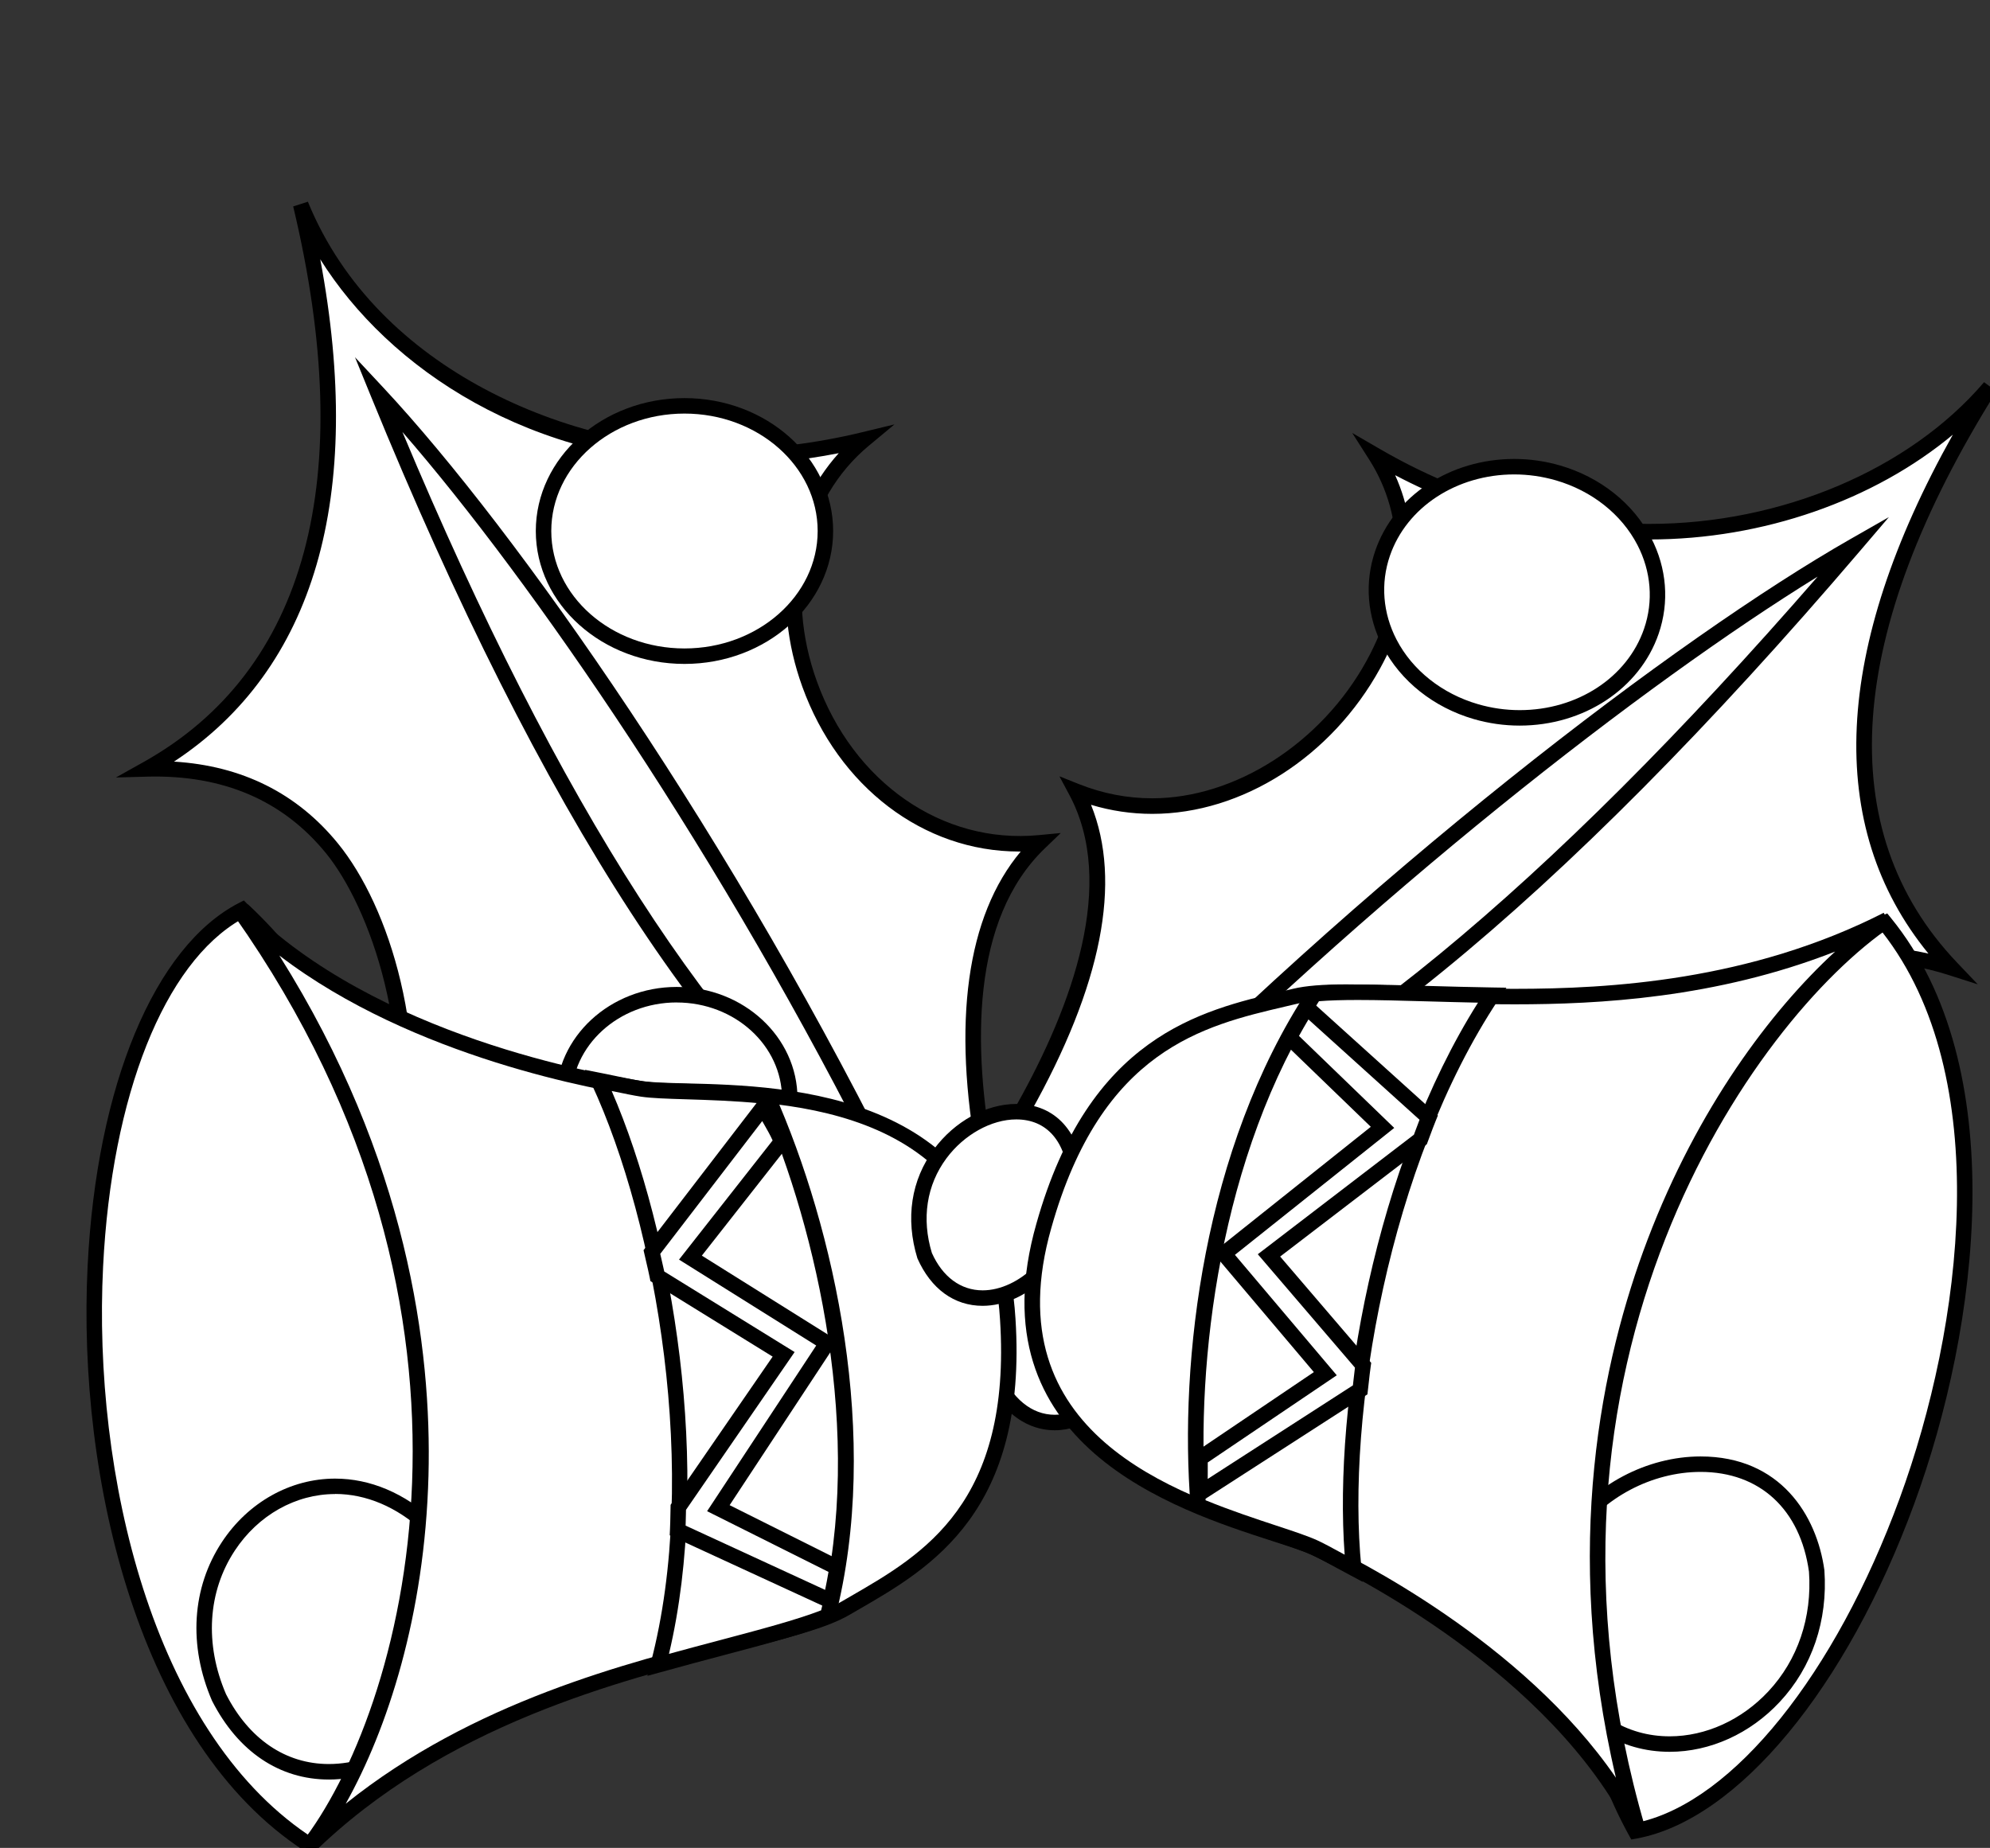 <?xml version="1.0" encoding="UTF-8"?>
<svg enable-background="new 0 0 192.966 179.225" version="1.1" viewBox="0 0 192.97 179.22" xml:space="preserve" xmlns="http://www.w3.org/2000/svg">
<rect x="0" y="0" width="192.97" height="179.22" fill="#333333" stroke="none"/>
<linearGradient id="b" x1="-946.92" x2="-947.67" y1="826.38" y2="827.4" gradientTransform="matrix(-83.184 -24.142 36.964 -107.48 -109220 66082)" gradientUnits="userSpaceOnUse">
	<stop stop-color="#006100" offset="0"/>
	<stop stop-color="#00AB00" offset="1"/>
</linearGradient>
<path d="m192.97 37.559c-11.215 13.144-35.99 20.301-59.553 6.63 10.143 15.925-10.079 40.12-29.051 32.564 9.501 17.79-17.343 48.261-17.343 48.261s47.986-14.087 65.746 1.315c1.781-13.831 13.674-39.76 36.455-32.465-12.56-13.202-11.1-32.592 3.75-56.296z" fill="url(#b)"/>
	<path d="m192.97 37.559c-11.215 13.144-35.99 20.301-59.553 6.63 10.143 15.925-10.079 40.12-29.051 32.564 9.501 17.79-17.343 48.261-17.343 48.261s47.986-14.087 65.746 1.315c1.781-13.831 13.674-39.76 36.455-32.465-12.56-13.202-11.1-32.592 3.75-56.296z" fill="#fff"/>
	<path d="m153.33 127.81-1.057-0.917c-5.372-4.658-14.192-7.021-26.216-7.021-18.647 0-38.628 5.8-38.828 5.858l-2.486 0.729 1.713-1.945c0.265-0.301 26.391-30.285 17.244-47.412l-0.967-1.809 1.905 0.759c2.286 0.91 4.671 1.372 7.091 1.372 8.057 0 16.411-5.363 20.79-13.343 3.728-6.794 3.822-13.899 0.26-19.493l-1.653-2.596 2.662 1.544c8.321 4.828 17.124 7.275 26.166 7.275 12.776 0 25.207-5.267 32.44-13.744l1.206 0.885c-14.681 23.44-16.008 42.594-3.837 55.392l2.021 2.125-2.794-0.895c-2.557-0.818-5.071-1.233-7.476-1.233-9.562 0-16.064 6.514-19.835 11.977-4.944 7.163-7.463 15.599-8.172 21.104l-0.16 1.39zm-27.27-9.43c11.662 0 20.452 2.2 26.159 6.543 1.948-11.615 11.072-33.073 29.299-33.073 1.783 0 3.618 0.213 5.482 0.635-10.072-12.32-9.251-29.589 2.369-50.33-7.631 6.364-18.405 10.165-29.413 10.165-8.497 0-16.783-2.096-24.668-6.234 2.547 5.643 2.059 12.328-1.452 18.726-4.706 8.578-13.383 14.121-22.104 14.122-2.012 0-4.001-0.295-5.936-0.88 3.027 7.472 1.053 17.509-5.887 29.874-3.91 6.967-8.457 12.88-10.783 15.743 5.844-1.52 21.81-5.28 36.93-5.28z"/>
	<path d="m179.81 52.935c-12.407 14.541-44.901 51.599-73.788 60.224 24.87-25.666 55.36-49.701 73.79-60.225z" fill="#fff"/>
	<path d="m103.48 114.7 1.998-2.062c27.021-27.882 57.278-50.83 73.955-60.354l3.732-2.131-2.79 3.269c-29.111 34.118-54.057 54.458-74.144 60.456l-2.76 0.82zm72.76-58.767c-16.643 10.269-43.201 30.831-67.535 55.552 18.6-6.68 41.28-25.339 67.54-55.547z"/>
	<path d="m134.07 53.661c-2.197 6.39 1.857 13.27 9.051 15.358 7.192 2.087 14.814-1.404 17.012-7.794s-1.857-13.27-9.05-15.357c-7.19-2.089-14.81 1.403-17.01 7.793z" fill="#fff"/>
	<path d="m147.36 70.373h-2e-3c-1.503 0-3-0.213-4.45-0.634-3.877-1.125-7.092-3.68-8.819-7.01-1.525-2.941-1.785-6.248-0.731-9.312 1.832-5.326 7.249-8.905 13.479-8.905 1.504 0 3.002 0.214 4.452 0.635 3.877 1.125 7.091 3.68 8.817 7.009 1.526 2.941 1.786 6.249 0.732 9.312-1.83 5.327-7.25 8.905-13.48 8.905zm-0.52-24.361c-5.59 0-10.437 3.172-12.061 7.893-0.919 2.672-0.689 5.561 0.646 8.133 1.539 2.967 4.421 5.249 7.905 6.26 1.314 0.381 2.671 0.575 4.033 0.575 5.59 0 10.437-3.171 12.061-7.892 0.919-2.672 0.689-5.561-0.646-8.134-1.539-2.967-4.42-5.249-7.904-6.26-1.32-0.381-2.68-0.575-4.04-0.575z"/>
<radialGradient id="a" cx="-959.67" cy="821.98" r=".86" gradientTransform="matrix(-20.907 -6.068 6.605 -19.205 -25370 10065)" gradientUnits="userSpaceOnUse">
	<stop stop-color="#f60" offset="0"/>
	<stop stop-color="#960000" offset="1"/>
</radialGradient>
<path d="m119.31 107.1c-1.823 5.301 1.38 10.962 7.15 12.637s11.933-1.268 13.756-6.568-1.38-10.962-7.15-12.637-11.93 1.27-13.76 6.57z" fill="url(#a)"/>
<linearGradient id="c" x1="-939.01" x2="-939.76" y1="825.51" y2="826.53" gradientTransform="matrix(87.236 0 0 -112.71 82006 93177)" gradientUnits="userSpaceOnUse">
	<stop stop-color="#006100" offset="0"/>
	<stop stop-color="#00AB00" offset="1"/>
</linearGradient>
<path d="m29.158 19.848c6.383 15.637 27.661 29.318 54.611 22.803-14.894 12.379-3.546 41.045 17.021 39.091-14.894 14.333 0.71 50.818 0.71 50.818s-41.136-26.713-63.123-16.939c2.837-13.682 0-41.697-24.114-41.046 16.314-9.12 21.279-28.014 14.895-54.726z" fill="url(#c)"/>
	<path d="m29.158 19.848c6.383 15.637 27.661 29.318 54.611 22.803-14.894 12.379-3.546 41.045 17.021 39.091-14.894 14.333 0.71 50.818 0.71 50.818s-41.136-26.713-63.123-16.939c2.837-13.682 0-41.697-24.114-41.046 16.314-9.12 21.279-28.014 14.895-54.726z" fill="#fff"/>
	<path d="m103.16 134.53-2.066-1.342c-0.292-0.189-29.471-18.969-51.363-18.969-4.217 0-7.933 0.702-11.046 2.086l-1.336 0.594 0.297-1.432c3.067-14.794-1.926-27.668-6.032-32.711-4.173-5.128-9.976-7.621-17.328-7.433l-3.045 0.083 2.659-1.487c15.819-8.845 20.843-27.482 14.531-53.898l1.424-0.458c6.731 16.489 25.624 24 40.328 24 4.395 0 8.907-0.552 13.414-1.642l3.14-0.759-2.484 2.065c-6.213 5.164-8.19 14.138-5.039 22.862 3.534 9.779 12.134 15.799 21.509 14.906l2.14-0.203-1.548 1.49c-14.354 13.814 0.725 49.623 0.879 49.983l0.97 2.26zm-53.431-21.81c11.696 0 25.269 5.229 34.596 9.616 7.039 3.312 12.789 6.655 15.641 8.387-1.273-3.354-3.69-10.288-5.143-18.06-2.521-13.489-1.081-23.828 4.156-30.077h-0.178c-9.249 0-17.492-6.275-21.002-15.988-3.017-8.35-1.605-16.94 3.536-22.647-3.751 0.738-7.493 1.111-11.156 1.111-18.832 0-32.492-9.357-39.122-19.909 4.308 23.027-0.552 39.745-14.184 48.713 6.593 0.403 11.936 3.07 15.902 7.943 4.972 6.108 9.042 18.787 6.6 32.596 3.019-1.12 6.494-1.69 10.354-1.69z"/>
	<path d="m36.663 38.151c7.062 17.299 25.894 61.628 50.611 77.846-15.302-31.357-36.488-62.712-50.611-77.849z" fill="#fff"/>
	<path d="m89.145 118.12-2.282-1.498c-17.197-11.283-34.32-37.59-50.894-78.189l-1.543-3.782 2.786 2.986c12.781 13.698 34.11 43.958 50.736 78.029l1.197 2.46zm-50.121-76.22c15.162 36.186 30.714 60.313 46.288 71.816-15.133-30.405-33.777-57.437-46.288-71.82z"/>
	<path d="m80.038 51.501c0 6.701-6.122 12.14-13.666 12.14s-13.666-5.439-13.666-12.14 6.123-12.14 13.666-12.14 13.666 5.439 13.666 12.14z" fill="#fff"/>
	<path d="m66.373 64.391c-7.949 0-14.416-5.782-14.416-12.89s6.467-12.89 14.416-12.89 14.416 5.783 14.416 12.89-6.468 12.89-14.416 12.89zm0-24.28c-7.122 0-12.916 5.109-12.916 11.39 0 6.28 5.794 11.39 12.916 11.39s12.916-5.109 12.916-11.39c-1e-3 -6.28-5.795-11.39-12.916-11.39z"/>
	<path d="m76.584 106.54c0 5.559-4.911 10.07-10.962 10.07s-10.962-4.512-10.962-10.07c0-5.56 4.911-10.071 10.962-10.071s10.962 4.511 10.962 10.071z" fill="#fff"/>
	<path d="m65.622 117.36c-6.458 0-11.712-4.854-11.712-10.82s5.254-10.821 11.712-10.821 11.712 4.854 11.712 10.821-5.254 10.82-11.712 10.82zm0-20.137c-5.631 0-10.212 4.182-10.212 9.321s4.581 9.32 10.212 9.32 10.212-4.181 10.212-9.32-4.581-9.317-10.212-9.317z"/>
<g transform="matrix(.942 0 0 .865 -3.948 49.414)">
		<path d="m29.138 44.899c-20.871 11.741-21.904 84.441 6.819 104.78 16.341-15.016 20.428-76.992-6.694-104.68-0.035-0.044-0.09-0.062-0.125-0.101z" fill="#fff"/>
		<path d="m36.018 150.75-0.496-0.351c-16.94-11.996-23.411-41.596-22.31-65.611 0.927-20.203 6.889-35.785 15.56-40.662l0.517-0.291 0.358 0.39c0.05 0.034 0.115 0.084 0.179 0.154 13.047 13.32 20.478 36.686 19.859 62.48-0.467 19.461-5.654 36.524-13.214 43.472l-0.453 0.42zm-6.987-104.8c-7.913 4.901-13.347 19.72-14.227 38.929-1.068 23.276 5.051 51.858 21.087 63.707 6.986-6.904 11.756-23.171 12.202-41.765 0.602-25.104-6.518-47.812-19.062-60.871z"/>
		<path d="m48.354 114c-12.126-12.168-28.185 2.581-21.63 19.172 9.504 20.28 36.377-0.37 21.63-19.17z" fill="#fff"/>
		<path d="m38.044 142.4c-1e-3 0-1e-3 0 0 0-5.088 0-9.36-3.138-12.029-8.834-2.455-6.21-2.076-12.675 1.018-17.79 2.696-4.456 7.053-7.116 11.654-7.116 3.611 0 7.141 1.626 10.208 4.702 4.656 5.927 5.81 12.774 3.232 18.859-2.54 5.99-8.33 10.18-14.083 10.18zm0.643-32.01c-4.064 0-7.923 2.369-10.323 6.336-2.794 4.619-3.125 10.487-0.908 16.1 2.362 5.034 6.13 7.836 10.587 7.836 5.152 1e-3 10.349-3.77 12.637-9.17 1.355-3.2 2.777-9.654-2.931-16.932-2.702-2.71-5.858-4.18-9.062-4.18z"/>
		<path d="m118.61 83.862c-6.879-8.179-15.989 1.734-12.271 12.887 5.39 13.631 20.64-0.247 12.27-12.887z" fill="#fff"/>
		<path d="m112.76 103.24h-1e-3c-1.764 0-5.038-0.798-7.152-6.144-1.566-4.693-1.12-9.597 1.177-13.163 1.612-2.504 3.922-3.94 6.34-3.94 2.162 0 4.263 1.137 6.072 3.288 2.96 4.462 3.464 9.69 1.406 14.064-1.69 3.575-4.77 5.895-7.85 5.895zm0.37-21.517c-1.891 0-3.725 1.166-5.035 3.201-2 3.105-2.374 7.415-1.002 11.53 1.282 3.239 3.303 5.049 5.672 5.049h1e-3c2.487 0 5.009-1.944 6.424-4.952 1.806-3.84 1.361-8.279-1.222-12.181-1.45-1.703-3.14-2.644-4.84-2.644z"/>
		<path d="m28.99 45.109c28.779 44.481 18.31 89.027 6.844 104.97 19.391-20.708 47.837-22.082 55.375-26.874 7.537-4.793 18.029-10.316 16.719-32.438-1.64-29.134-30.808-24.712-37.69-25.819-6.871-1.104-28.461-5.883-41.25-19.844z" fill="#fff"/>
		<path d="m36.392 150.7-1.185-1.153c10.37-14.42 22.336-58.797-6.868-103.94l1.215-1.111c13.334 14.556 36.328 18.879 40.802 19.598 0.994 0.16 2.567 0.201 4.388 0.25 10.563 0.278 32.544 0.856 33.98 26.367 1.282 21.664-8.756 27.98-16.085 32.591l-1.028 0.649c-2.328 1.48-6.428 2.61-11.618 4.04-11.984 3.3-30.1 8.29-43.597 22.71zm-3.435-100.67c13.19 22.843 15.687 44.074 15.343 58.289-0.381 15.704-4.235 28.455-8.522 36.795 13.103-11.444 28.95-15.809 39.824-18.803 5.068-1.397 9.072-2.499 11.206-3.856l1.034-0.654c7.355-4.628 16.51-10.388 15.292-30.981-1.346-23.925-21.566-24.457-32.428-24.743-1.951-0.051-3.492-0.091-4.582-0.266-4.086-0.666-23.355-4.281-37.163-15.79z"/>
		<path d="m65.797 64.009c7.193 16.863 11.044 45.23 6.156 65.53 7.36-2.234 13.741-3.829 17.438-5.468 4.849-20.606-0.581-44.396-6.219-58.282-5.54-0.636-10.533-0.436-12.875-0.812-1.027-0.164-2.896-0.62-4.5-0.967z" fill="#fff"/>
		<path d="m70.831 130.78 0.352-1.461c5.061-21.018 0.63-49.148-6.108-64.946l-0.66-1.548 1.538 0.333c0.537 0.115 1.103 0.244 1.657 0.369 1.102 0.25 2.143 0.486 2.804 0.592 1.003 0.161 2.609 0.215 4.467 0.277 2.356 0.079 5.289 0.177 8.375 0.531l0.458 0.053 0.187 0.46c6.154 15.16 11.031 38.579 6.261 58.848l-0.099 0.422-0.371 0.165c-2.622 1.163-6.576 2.306-11.153 3.628-2.002 0.578-4.141 1.196-6.37 1.873l-1.338 0.4zm-3.672-65.582c6.339 15.934 10.368 42.556 5.897 63.11 1.763-0.526 3.463-1.017 5.073-1.482 4.309-1.244 8.058-2.327 10.589-3.396 4.454-19.557-0.438-42.672-6.089-56.828-2.86-0.306-5.586-0.397-7.797-0.471-1.986-0.067-3.555-0.119-4.651-0.295-0.708-0.115-1.771-0.356-2.895-0.61-0.043-0.01-0.085-0.019-0.127-0.028z"/>
		<path d="m82.79 66.956-11.494 16.3c0.187 0.909 0.393 1.793 0.562 2.719l13 8.75-10.843 17.155c-0.019 0.869-0.024 1.734-0.063 2.594l15.75 7.906c0.246-1.24 0.478-2.493 0.657-3.75l-12.219-6.656 11.188-18.5-14.063-9.593 9.375-13.001c-0.521-1.474-1.317-2.606-1.85-3.92z" fill="#fff"/>
		<path d="m90.272 123.62-17.141-8.604 0.026-0.585c0.027-0.606 0.038-1.216 0.048-1.828l0.019-1.003 10.504-16.618-12.583-8.469-0.067-0.37c-0.109-0.597-0.234-1.178-0.359-1.758l-0.281-1.337 12.539-17.781 0.542 1.338c0.218 0.536 0.487 1.049 0.773 1.592 0.383 0.728 0.779 1.481 1.093 2.372l0.162 0.46-9.107 12.629 14.003 9.552-11.143 18.426 11.937 6.502-0.089 0.624c-0.197 1.391-0.459 2.762-0.665 3.8l-0.211 1.05zm-15.503-9.69 14.359 7.207c0.118-0.625 0.241-1.313 0.35-2.016l-12.498-6.807 11.233-18.575-14.123-9.635 9.635-13.36c-0.244-0.593-0.534-1.146-0.817-1.685-0.084-0.16-0.17-0.323-0.254-0.487l-10.497 14.891 0.113 0.532c0.103 0.478 0.205 0.956 0.3 1.443l13.42 9.032-11.182 17.692-9e-3 0.479c-9e-3 0.43-0.016 0.86-0.03 1.29z"/>
</g>
<g transform="matrix(.942 0 0 .865 -26.596 112.2)">
		<path d="m196.6 75.568c23.465-4.769 46.76-73.639 25.664-101.81-20.161 9.276-43.071 67.008-25.754 101.68 0.02 0.049 0.07 0.082 0.09 0.13z" fill="#fff"/>
		<path d="m196.16 76.54-0.359-0.711c-8.056-16.132-8.312-39.001-0.69-62.721 6.367-19.817 16.906-35.576 26.847-40.15l0.55-0.254 0.377 0.505c12.481 16.667 9.097 45.796 2.406 65.675-6.964 20.695-18.168 35.429-28.541 37.537l-0.6 0.119zm25.86-101.72c-9.253 4.673-19.403 20.154-25.413 38.86-7.405 23.046-7.259 45.21 0.385 60.914 9.683-2.404 20.146-16.545 26.796-36.306 6.47-19.246 9.83-47.28-1.78-63.468z"/>
		<path d="m188.78 58.069c7.807 15.301 27.616 6.193 26.47-11.61-2.82-22.217-34.74-10.813-26.47 11.61z" fill="#fff"/>
		<path d="m200.11 66.706h-2e-3c-5.052-1e-3 -9.323-2.919-12.026-8.216-2.258-6.105-1.85-12.031 1.104-16.786 3.063-4.929 8.6-8.114 14.107-8.114 8.202 0 11.961 6.587 12.744 12.751 0.366 5.661-1.267 10.886-4.594 14.769-3.04 3.556-7.17 5.596-11.33 5.596zm3.18-31.383c-4.994 0-10.014 2.886-12.788 7.352-1.873 3.016-3.565 8.078-0.987 15.07 2.366 4.625 6.143 7.225 10.59 7.226h2e-3c3.716 0 7.422-1.838 10.168-5.045 3.022-3.528 4.505-8.289 4.176-13.407-0.89-6.989-5.06-11.196-11.16-11.196z"/>
		<path d="m123.4 11.026c4.036 9.896 15.749 3.256 15.633-8.499-0.94-14.628-19.71-6.097-15.63 8.499z" fill="#fff"/>
		<path d="m129.39 16.702c-2.932-1e-3 -5.318-1.891-6.718-5.323-1.26-4.48-0.641-8.794 1.707-12.245 2.126-3.125 5.372-5.066 8.471-5.066 4.028 0 6.636 3.14 6.977 8.399 0.044 4.214-1.369 8.18-3.872 10.934-1.91 2.097-4.3 3.301-6.57 3.301zm3.46-20.901c-2.565 0-5.387 1.713-7.191 4.364-2.041 2.999-2.573 6.766-1.498 10.608 1.095 2.669 2.963 4.194 5.227 4.194 1.843 0 3.824-1.016 5.434-2.788 2.206-2.427 3.45-5.942 3.413-9.644-0.27-4.26-2.23-6.734-5.38-6.734z"/>
		<path d="m196.81 75.413c-13.739-51.166 9.895-90.349 25.699-102-24.809 13.758-52.305 6.336-60.95 8.585-8.645 2.248-20.325 4.284-25.866 25.741-7.379 28.225 21.737 32.968 27.947 36.133 6.2 3.156 25.28 14.33 33.17 31.541z" fill="#fff"/>
		<path d="m196.09 75.8c-8.215-17.925-28.76-29.091-32.796-31.147-0.894-0.456-2.378-0.978-4.096-1.582-9.981-3.511-30.752-10.816-24.28-35.574 5.42-20.984 16.893-23.91 25.27-26.045l1.178-0.303c1.278-0.332 3.01-0.488 5.449-0.488 1.993 0 4.24 0.097 6.841 0.21 3.144 0.135 6.707 0.289 10.519 0.289 9.698 0 24.185-0.884 37.964-8.525l0.809 1.49c-14.29 10.55-39.31 49.124-25.37 101.04l-1.48 0.635zm-29.27-93.403c-2.312 0-3.926 0.14-5.079 0.44l-1.185 0.304c-8.436 2.151-18.934 4.827-24.1 24.829-6.052 23.15 13.001 29.851 23.237 33.451 1.841 0.648 3.296 1.159 4.281 1.661 3.699 1.885 20.995 11.277 30.602 26.529-5.587-25.855-1.442-46.879 3.257-60.324 5.158-14.762 12.694-25.68 19.309-32.304-12.25 5.238-24.431 5.914-32.962 5.914-3.843 0-7.423-0.155-10.582-0.291-2.6-0.111-4.83-0.209-6.79-0.209z"/>
		<path d="m167.58 46.13c-1.671-18.258 3.37-46.437 14.251-64.258-7.69-0.132-14.252-0.572-18.275-0.147-10.939 18.123-13.07 42.431-11.967 57.378 5.078 2.305 9.89 3.647 12.004 4.724 0.93 0.472 2.56 1.481 3.99 2.303z" fill="#fff"/>
		<path d="m168.52 47.656-1.313-0.76c-0.48-0.278-0.984-0.576-1.478-0.868-0.967-0.572-1.879-1.113-2.473-1.415-0.904-0.462-2.416-1.005-4.165-1.635-2.219-0.797-4.979-1.791-7.808-3.074l-0.448-0.204-0.039-0.526c-1.204-16.319 1.34-40.104 12.095-57.924l0.21-0.347 0.38-0.04c1.194-0.126 2.634-0.185 4.533-0.185 2.118 0 4.584 0.076 7.197 0.156 2.082 0.063 4.306 0.132 6.634 0.172l1.458 0.025-0.807 1.322c-11.27 18.456-15.688 46.591-14.123 63.692l0.14 1.611zm-16.18-9.151c2.617 1.163 5.171 2.081 7.245 2.827 1.872 0.673 3.35 1.205 4.342 1.709 0.637 0.325 1.569 0.877 2.557 1.463 0.056 0.033 0.113 0.067 0.169 0.1-1.157-17.097 3.169-43.686 13.725-61.894-1.817-0.041-3.563-0.094-5.219-0.145-2.6-0.08-5.056-0.155-7.151-0.155-1.622 0-2.937 0.045-4 0.14-10.25 17.241-12.7 40.739-11.67 55.955z"/>
		<path d="m151.81 37.663 16.441-11.539c0.101-0.922 0.176-1.827 0.299-2.759l-9.687-12.318 15.585-13c0.284-0.822 0.555-1.644 0.856-2.45l-12.564-12.358c-0.615 1.104-1.22 2.226-1.776 3.368l9.587 10.085-16.326 14.174 10.44 13.447-12.912 9.495c0.04 1.567-0.05 2.441 0.06 3.855z" fill="#fff"/>
		<path d="m151.12 39.177-0.107-1.445c-0.063-0.872-0.057-1.549-0.051-2.266 4e-3 -0.485 9e-3 -1.001-8e-3 -1.633l-0.012-0.478 12.54-9.222-10.396-13.39 16.258-14.114-9.366-9.852 0.28-0.577c0.491-1.006 1.045-2.058 1.798-3.411l0.5-0.898 13.693 13.469-0.21 0.562c-0.216 0.576-0.415 1.161-0.615 1.747l-0.314 0.915-15.098 12.593 9.374 11.921-0.051 0.388c-0.079 0.601-0.138 1.19-0.197 1.78l-0.143 1.364-17.87 12.547zm1.44-4.916c6e-3 0.449 2e-3 0.844-1e-3 1.222-2e-3 0.216-4e-3 0.421-4e-3 0.627l14.948-10.491 0.055-0.539c0.049-0.481 0.096-0.961 0.155-1.446l-10.001-12.717 16.072-13.405 0.151-0.445c0.141-0.411 0.281-0.822 0.426-1.228l-11.436-11.249c-0.369 0.679-0.686 1.28-0.973 1.85l9.805 10.314-16.4 14.233 10.484 13.503-13.28 9.771z"/>
</g>
</svg>

